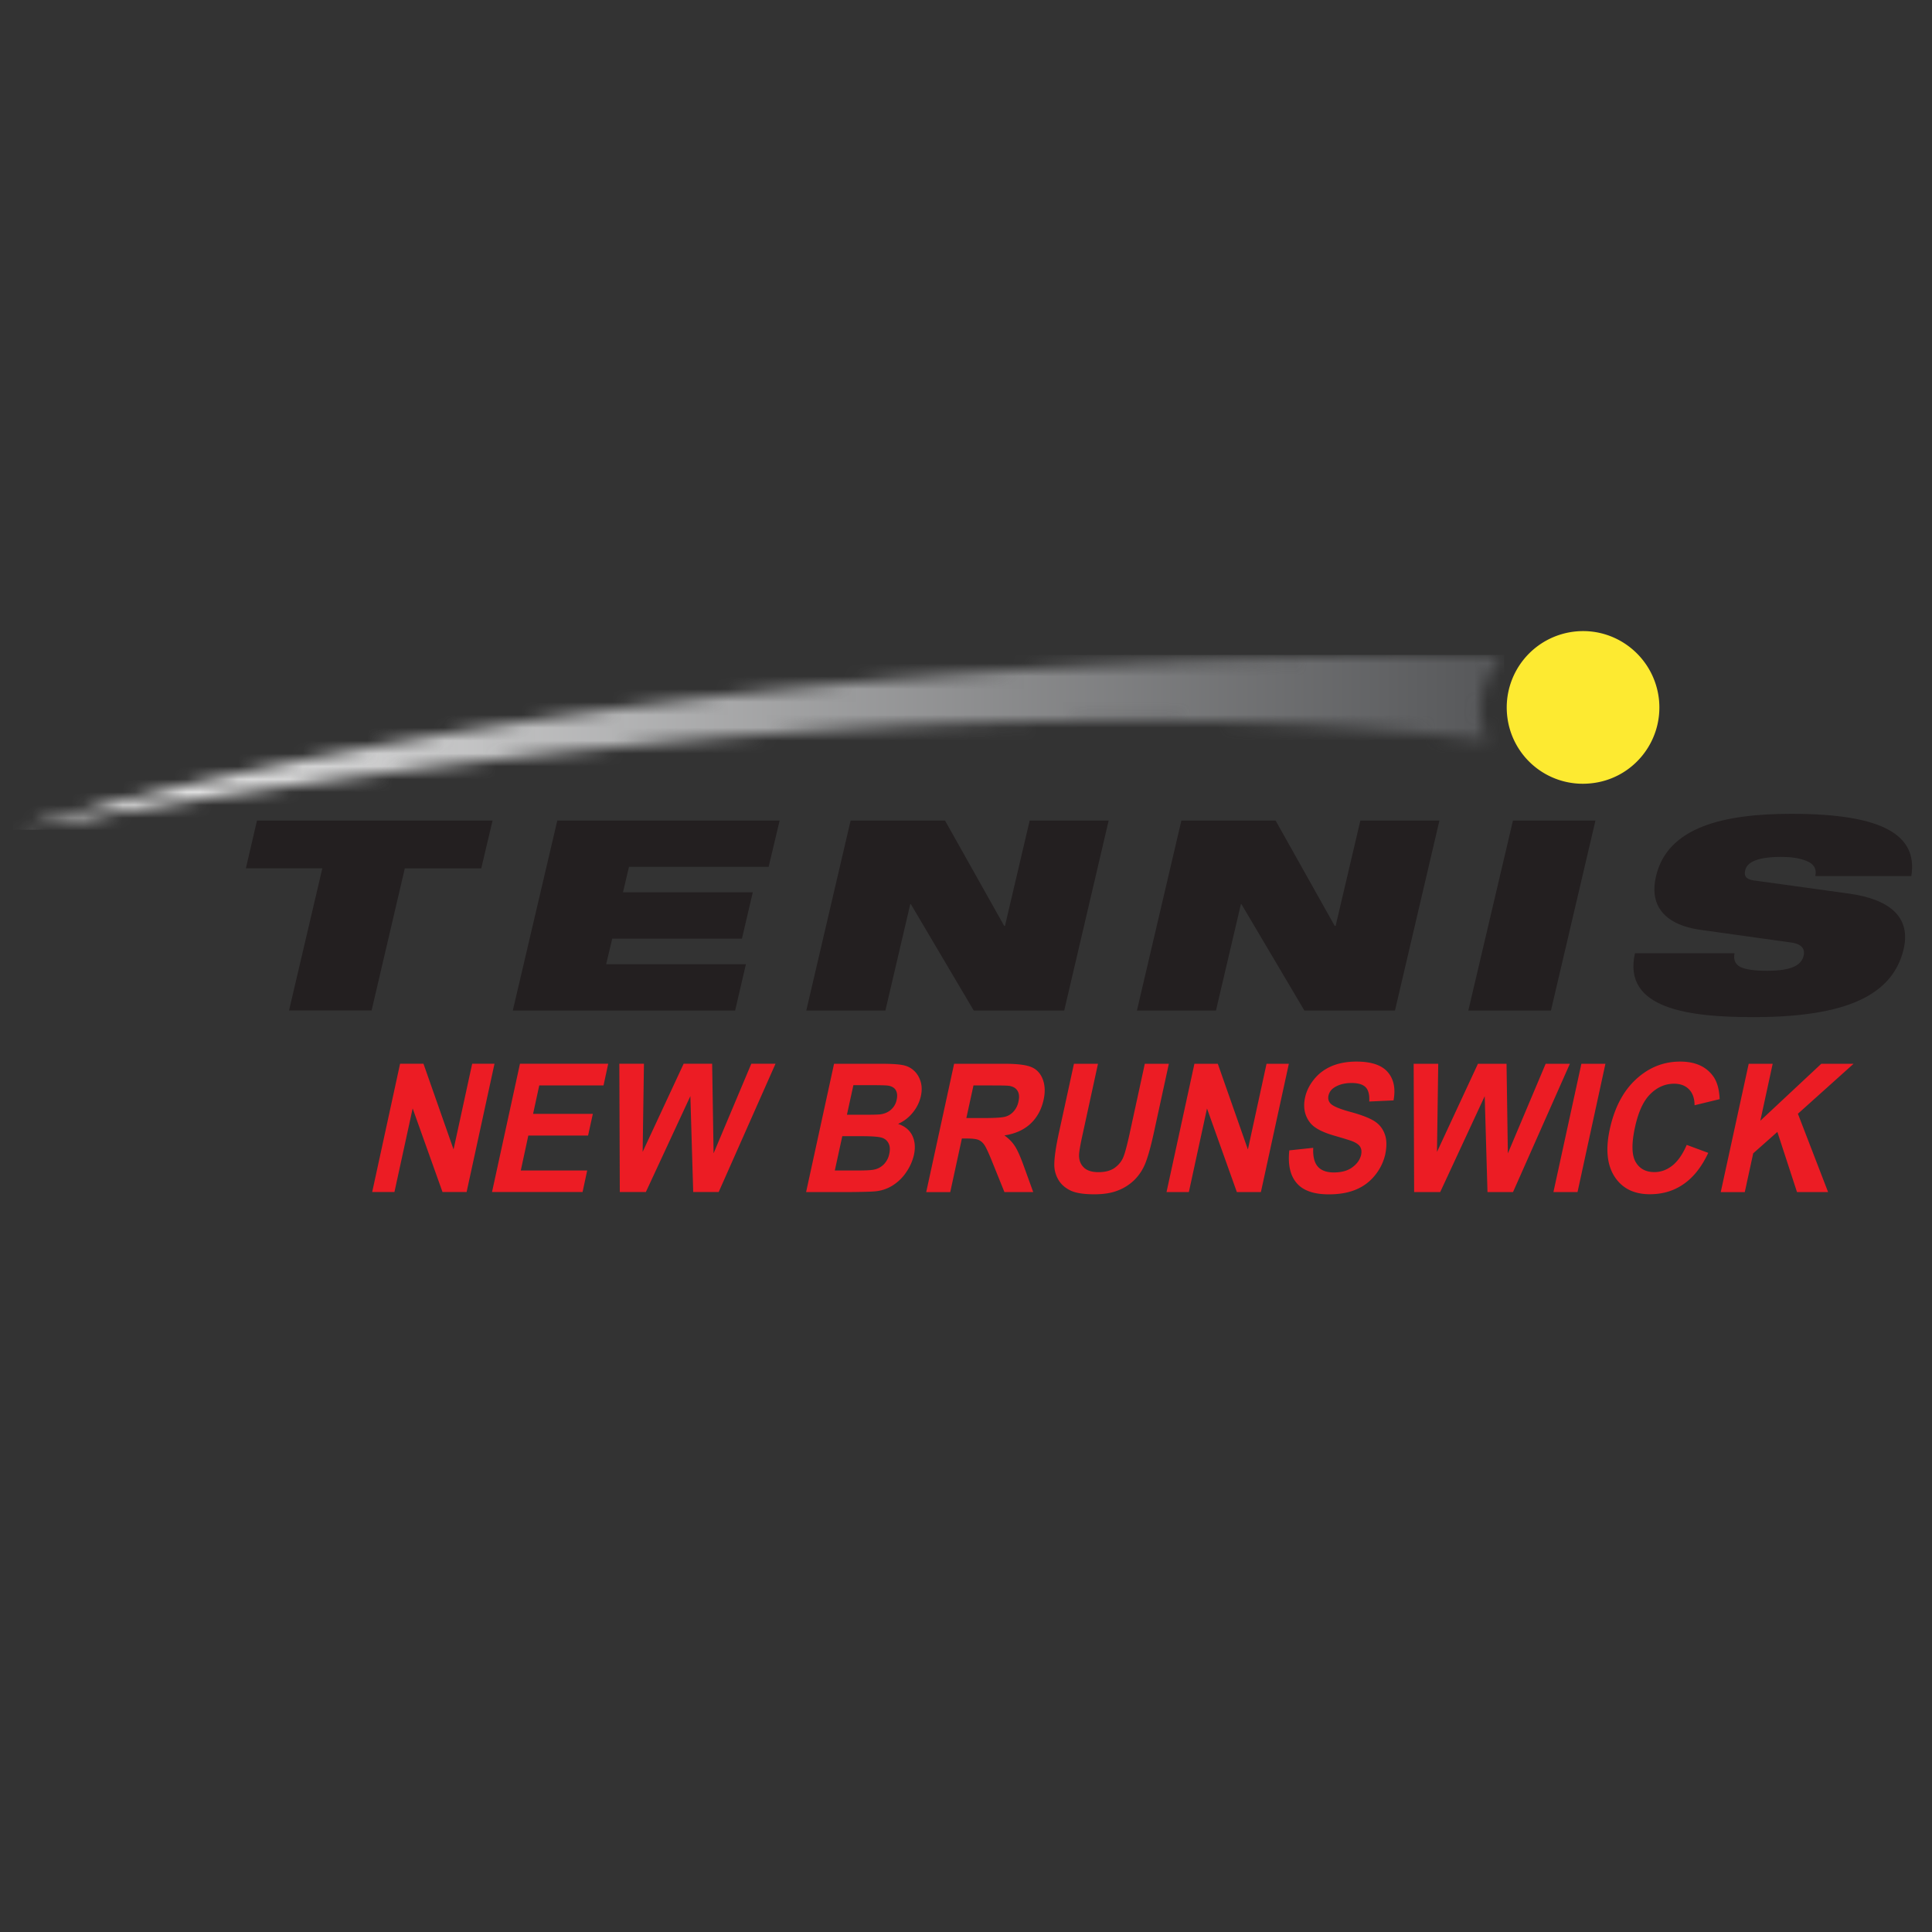 <svg width="150" height="150" fill="none" xmlns="http://www.w3.org/2000/svg"><rect width="100%" height="100%" fill="#333333" stroke="none"/><g clip-path="url(#a)"><path d="m36.66 82.587-1.446 6.654-2.336-6.654h-1.816l-2.166 9.962h1.728l1.415-6.492 2.318 6.492h1.87l2.166-9.962h-1.732Zm3.71 0-2.17 9.962h7.03l.36-1.673h-5.156l.585-2.714h4.64l.369-1.681h-4.64l.48-2.208h4.99l.364-1.686H40.37Zm17.962 0-2.93 6.958-.111-6.958h-2.212l-3.184 6.843.101-6.843h-1.912l.037 9.962h2.023l3.456-7.446.22 7.446h1.978l4.414-9.962h-1.88Zm6.423.005h3.696c.728 0 1.267.032 1.613.097.345.064.636.198.87.414.24.208.415.48.53.83.116.35.125.737.033 1.165a3.056 3.056 0 0 1-.632 1.286 3.04 3.04 0 0 1-1.138.876c.525.175.894.479 1.102.903.207.428.253.926.129 1.502a3.917 3.917 0 0 1-.586 1.327 3.529 3.529 0 0 1-1.023 1.018 3.02 3.02 0 0 1-1.354.48c-.314.036-1.074.055-2.263.064h-3.147l2.17-9.962Zm.64 5.621-.58 2.664h1.728c.673 0 1.106-.023 1.295-.065.29-.05.544-.184.765-.396a1.6 1.6 0 0 0 .442-.843c.065-.304.055-.553-.037-.76a.838.838 0 0 0-.483-.461c-.23-.093-.775-.139-1.622-.139h-1.507Zm.862-3.962-.502 2.299h1.226c.728 0 1.18-.01 1.36-.032.331-.042.608-.162.833-.36a1.36 1.36 0 0 0 .443-.778c.069-.304.041-.553-.074-.747-.115-.193-.323-.309-.627-.35-.18-.023-.71-.032-1.585-.032h-1.074Zm5.654 8.303 2.166-9.962h3.93c.986 0 1.682.087 2.092.267.406.175.696.498.867.954.17.46.189.981.06 1.567-.162.75-.498 1.373-1.01 1.857-.516.483-1.193.792-2.032.916.35.254.622.535.816.84.198.303.438.842.714 1.617l.705 1.944h-2.235l-.875-2.166c-.309-.778-.53-1.262-.664-1.465a1.066 1.066 0 0 0-.47-.42c-.18-.073-.488-.11-.917-.11h-.378l-.903 4.161h-1.866Zm3.115-5.75h1.382c.894 0 1.466-.037 1.705-.125.24-.078.443-.217.613-.42a1.62 1.62 0 0 0 .35-.75c.074-.337.051-.6-.069-.807-.124-.212-.327-.336-.617-.391-.148-.028-.6-.037-1.355-.037H75.58l-.553 2.53Zm8.354-4.212h1.867l-1.175 5.396c-.19.857-.286 1.414-.295 1.668-.01.405.11.732.36.977.244.248.626.373 1.151.373.526 0 .954-.115 1.272-.346.318-.24.544-.525.673-.866.129-.336.276-.903.451-1.691l1.198-5.511h1.867l-1.138 5.23c-.258 1.198-.498 2.041-.705 2.539a3.795 3.795 0 0 1-.83 1.248 3.758 3.758 0 0 1-1.262.812c-.498.202-1.11.304-1.848.304-.88 0-1.525-.111-1.93-.332-.411-.217-.706-.502-.895-.853a2.26 2.26 0 0 1-.285-1.106c0-.57.124-1.414.368-2.53l1.157-5.312Zm7.188 9.962 2.166-9.962h1.816l2.336 6.654 1.447-6.654h1.732l-2.17 9.962h-1.866l-2.318-6.493-1.41 6.493h-1.733Zm9.534-3.24 1.857-.198c-.032.66.083 1.143.35 1.452.268.308.682.46 1.249.46.604 0 1.088-.133 1.452-.41.364-.271.585-.594.668-.963.05-.235.027-.433-.065-.599-.092-.166-.281-.308-.576-.433-.202-.083-.668-.226-1.401-.438-.944-.267-1.571-.594-1.889-.981-.451-.548-.59-1.221-.419-2.004.111-.507.35-.982.714-1.424.36-.443.82-.78 1.373-1.014.553-.226 1.185-.341 1.894-.341 1.157 0 1.972.272 2.438.82.47.544.617 1.281.447 2.194l-1.885.087c.028-.507-.06-.876-.272-1.101-.216-.226-.585-.337-1.11-.337-.526 0-.991.12-1.35.36a.983.983 0 0 0-.434.617c-.05.235 0 .438.148.604.189.216.709.433 1.571.668.853.23 1.475.475 1.857.719.378.244.645.58.797 1.014.157.424.162.953.028 1.585a3.964 3.964 0 0 1-.793 1.603c-.4.498-.898.867-1.488 1.11-.59.245-1.286.365-2.092.365-1.166 0-2-.29-2.497-.876-.503-.58-.692-1.428-.572-2.539Zm9.691 3.24-.037-9.962h1.908l-.097 6.843 3.179-6.843h2.221l.102 6.958 2.935-6.958h1.88l-4.415 9.962h-1.981l-.216-7.446-3.456 7.446h-2.023Zm10.814 0 2.171-9.962h1.866l-2.166 9.962h-1.871Zm10.35-3.664 1.672.618c-.511 1.087-1.147 1.894-1.907 2.419-.761.534-1.636.793-2.627.793-1.226 0-2.138-.447-2.732-1.355-.59-.903-.719-2.138-.378-3.7.364-1.664 1.041-2.954 2.032-3.866.995-.922 2.138-1.378 3.433-1.378 1.129 0 1.967.36 2.52 1.083.327.42.512 1.032.544 1.834l-1.949.474c0-.516-.138-.926-.415-1.22-.286-.3-.673-.452-1.17-.452-.687 0-1.3.262-1.839.792-.544.53-.94 1.392-1.198 2.576-.276 1.263-.262 2.157.042 2.696.304.534.792.797 1.465.797.498 0 .958-.166 1.392-.507.428-.341.801-.876 1.115-1.604Zm2.641 3.664 2.17-9.962h1.862l-.959 4.423 4.732-4.423h2.507l-4.322 3.88 2.345 6.082h-2.414l-1.525-4.672-1.876 1.663-.654 3.01h-1.866Z" fill="#EC1C24"/><path d="M128.809 54.387c.295 3.262-2.101 6.151-5.363 6.437a5.903 5.903 0 0 1-6.438-5.345 5.931 5.931 0 0 1 5.359-6.456c3.254-.3 6.133 2.101 6.442 5.364Z" fill="#FDEA31"/><path d="M25.026 67.418H19.09l.861-3.709h18.29l-.876 3.71H31.43l-2.58 11.035h-6.41l2.585-11.036Zm18.242-3.709H60.53l-.853 3.59H48.835l-.466 1.976h10.078l-.843 3.6H47.535l-.474 1.985h10.851l-.838 3.599H39.813l3.455-14.75Zm22.772 0h7.332l4.594 8.179h.06l1.917-8.179h6.133l-3.451 14.75h-7.023l-4.884-8.262h-.046l-1.931 8.262h-6.142l3.442-14.75Zm25.68 0h7.318l4.59 8.179h.069l1.921-8.179h6.138l-3.451 14.75h-7.032l-4.889-8.262h-.041l-1.936 8.262H88.27l3.452-14.75Zm25.745 0h6.405l-3.456 14.75H114l3.465-14.75Zm14.557 8.483c-3.028-.433-3.94-2.087-3.452-4.156.89-3.825 5.244-4.852 10.525-4.852 7.216 0 9.805 1.714 9.298 4.833h-7.451c.129-.599-.161-.977-.705-1.18-.525-.22-1.23-.308-1.926-.308-1.917 0-2.677.428-2.815 1.046-.101.415.041.686.65.779l7.428 1.027c3.119.438 4.806 1.802 4.225 4.304-.843 3.585-4.46 5.285-11.676 5.285-4.935 0-10.175-.613-9.184-4.962h7.727c-.087.497.037.829.438 1.06.433.207 1.106.303 2.106.303 2.005 0 2.677-.492 2.829-1.193.102-.438-.087-.866-.926-.995l-7.091-.991Z" fill="#231F20"/><mask id="b" style="mask-type:luminance" maskUnits="userSpaceOnUse" x="1" y="50" width="116" height="15"><path d="M1 64.422c.041-.009.088-.013.143-.027L1 64.423Zm.143-.027c66.976-11.584 103.424-8.377 114.34-6.861a5.852 5.852 0 0 1-.497-1.867 5.913 5.913 0 0 1 1.797-4.82h-.456c-73.602 0-111.424 12.806-115.184 13.548Z" fill="#fff"/></mask><g mask="url(#b)"><path d="M116.783 50.848H1v13.575h115.783V50.847Z" fill="url(#c)"/></g></g><defs><linearGradient id="c" x1="-.966" y1="59.055" x2="114.83" y2="59.055" gradientUnits="userSpaceOnUse"><stop stop-color="#F6F6F6"/><stop offset="1" stop-color="#58595B"/></linearGradient><clipPath id="a"><path fill="#fff" transform="translate(1 49)" d="M0 0h147.453v43.729H0z"/></clipPath></defs></svg>